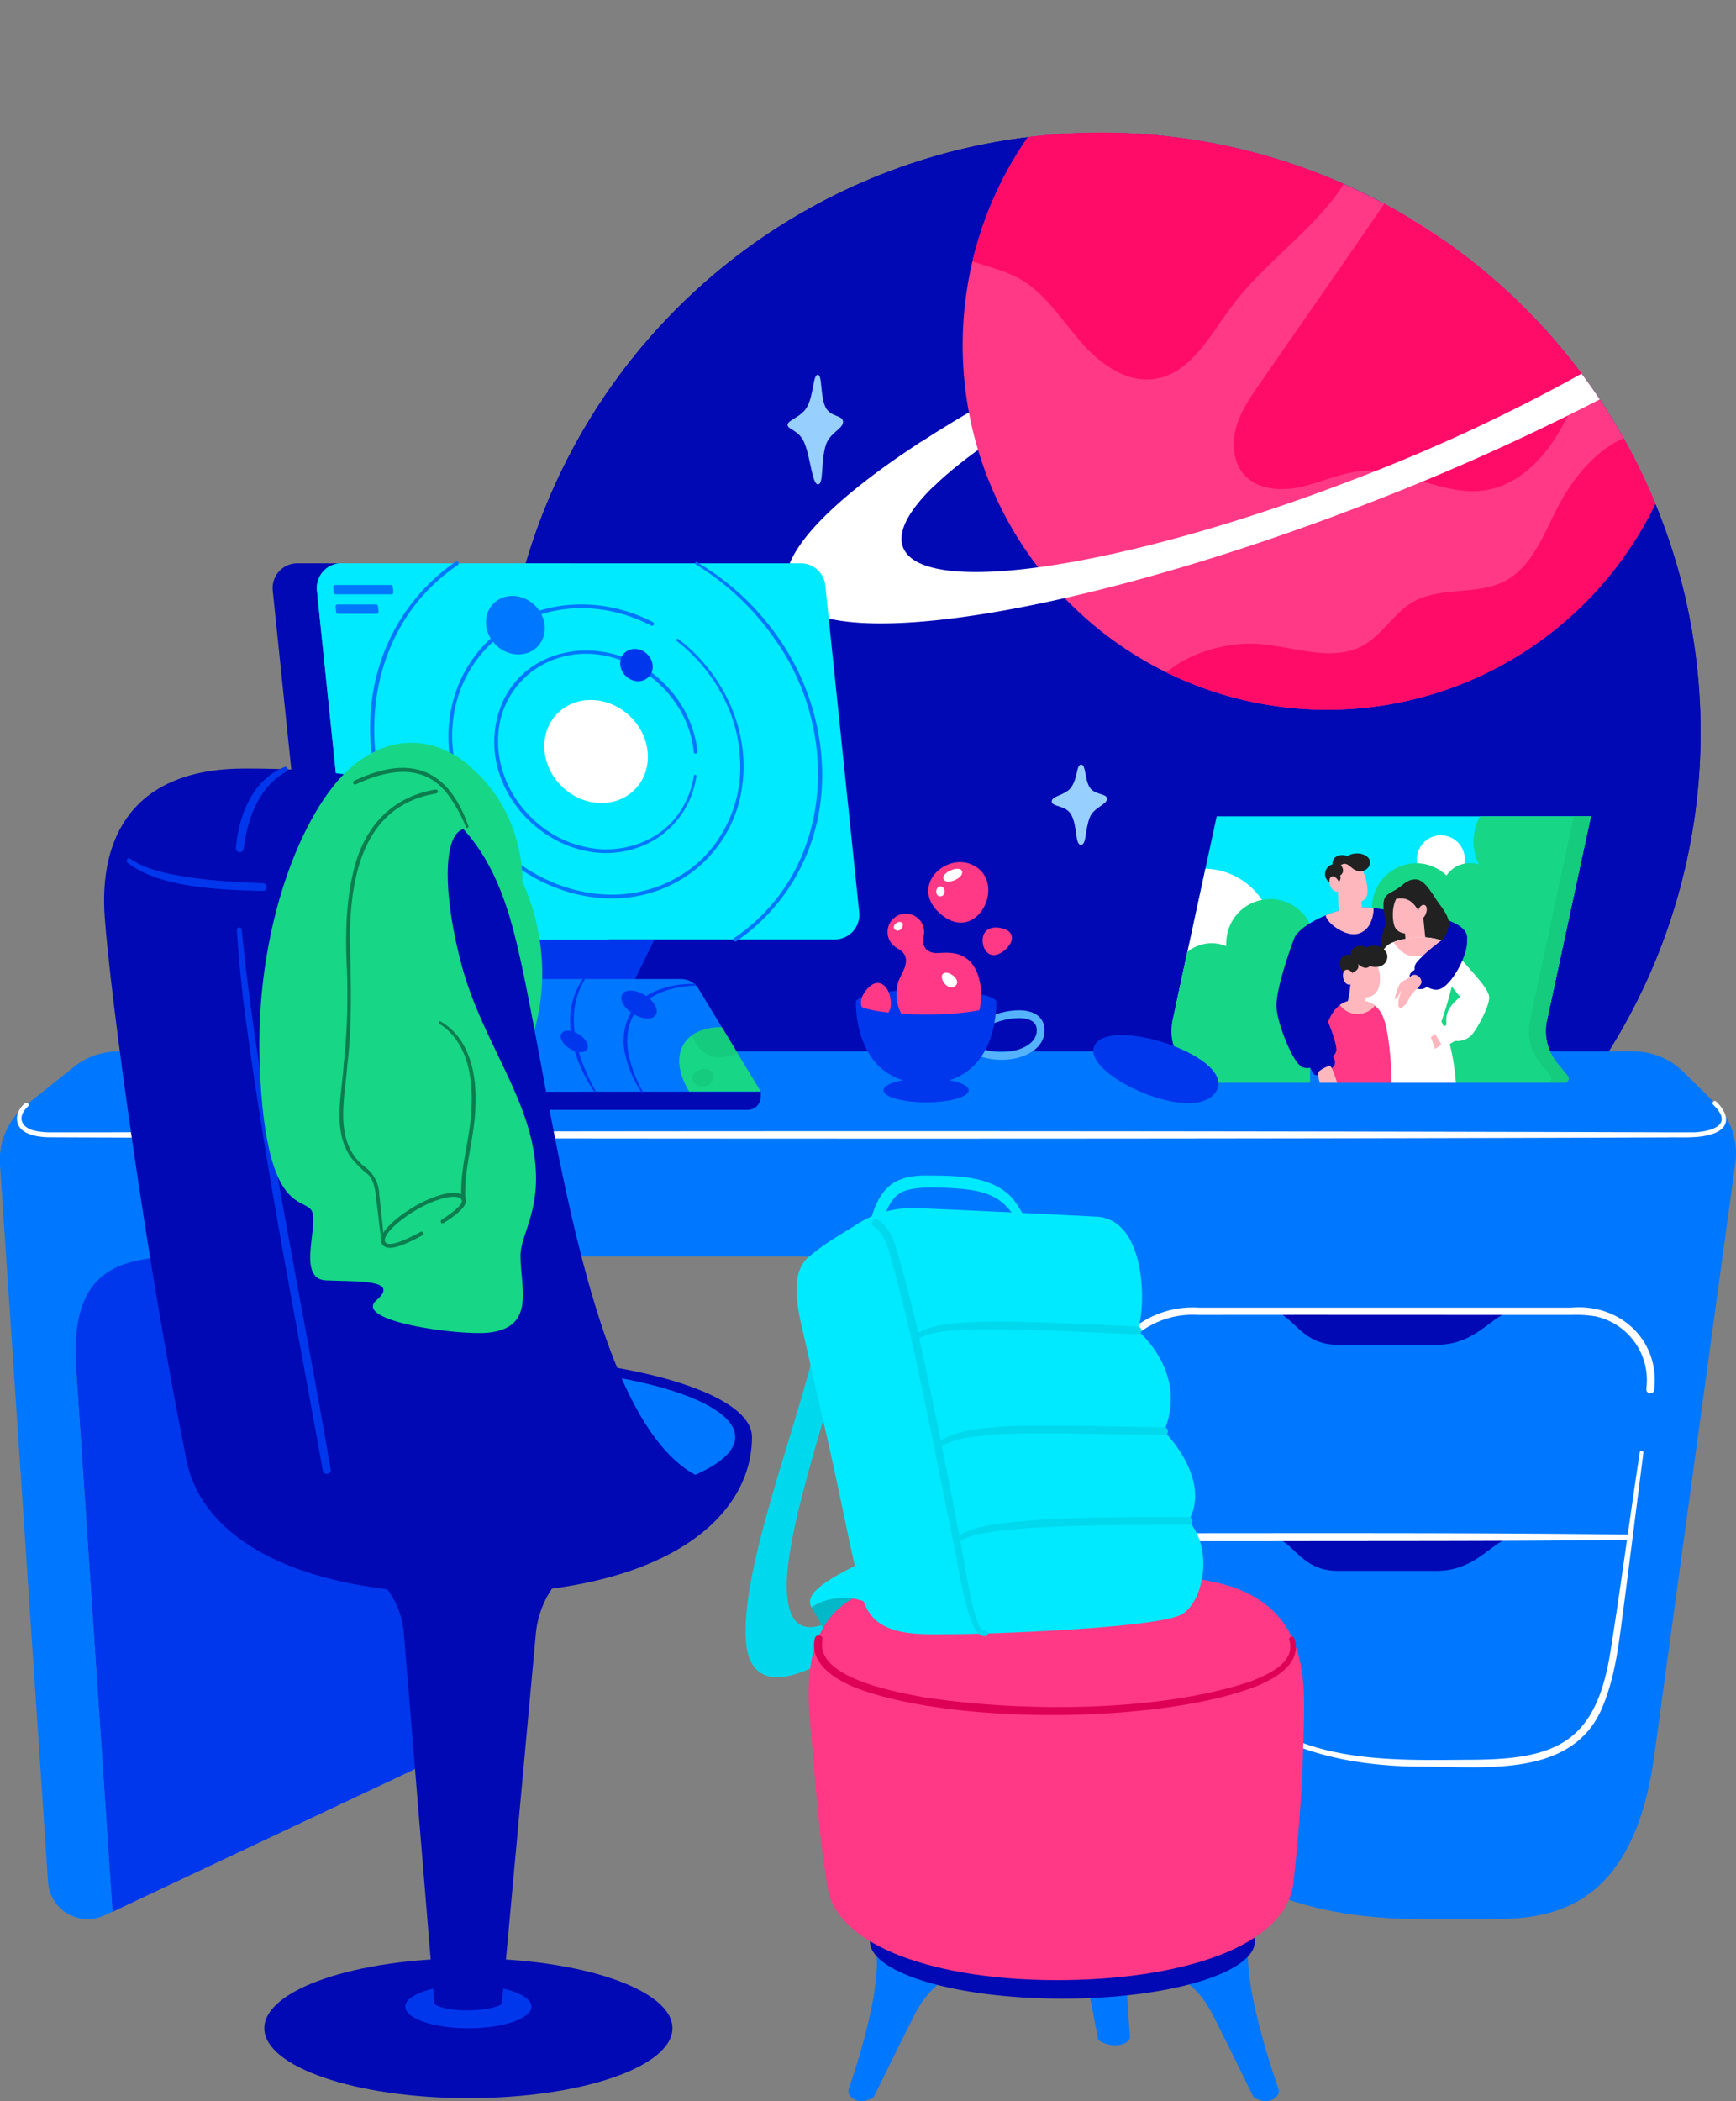 <?xml version="1.0" encoding="UTF-8"?> <svg xmlns="http://www.w3.org/2000/svg" xmlns:xlink="http://www.w3.org/1999/xlink" viewBox="0 0 444.77 538.19"><rect x="0" y="0" width="444.77" height="538.19" fill="#808080" stroke="none"/> <defs> <style>.cls-1{fill:#ff3985;}.cls-2{fill:#17d685;}.cls-3{fill:#0009b4;}.cls-4{fill:#97cfff;}.cls-5{fill:#fff;}.cls-6{clip-path:url(#clip-path);}.cls-7{fill:#ff0c69;}.cls-8{fill:#0037ed;}.cls-9{fill:#07f;}.cls-10{fill:#00d9ed;}.cls-11{fill:#00b8c8;}.cls-12{fill:#de0055;}.cls-13{fill:#00eaff;}.cls-14{clip-path:url(#clip-path-2);}.cls-15{fill:#14cb7e;}.cls-16{fill:#54b2ff;}.cls-17{fill:#0c7d4e;}.cls-18,.cls-19{fill:none;stroke-linecap:round;stroke-linejoin:round;}.cls-18{stroke:#0c7d4e;}.cls-19{stroke:#54b2ff;stroke-width:2px;}.cls-20{fill:#ffb7be;}.cls-21{fill:#212121;}</style> <clipPath id="clip-path"> <path class="cls-1" d="M424.13,129a153.71,153.71,0,0,0-160.76-93.9A93.38,93.38,0,1,0,424.13,129Z"></path> </clipPath> <clipPath id="clip-path-2"> <path class="cls-2" d="M184.93,263.14c-10.13,0-13.88,7.37-8.37,16.45h18.35Z"></path> </clipPath> </defs> <g id="_3mouse" data-name="3mouse"> <circle class="cls-3" cx="282.09" cy="187.59" r="153.61"></circle> <circle class="cls-3" cx="282.09" cy="187.59" r="153.61"></circle> <path class="cls-4" d="M209.53,96c-1.27,0-1,5-2.75,8.22-1.44,2.63-5,3.37-5,4.6s2.83,1.27,4.24,4.47c1.65,3.78,2,10.72,3.54,10.78s.68-5.81,2-10c1-3.25,4.43-4.19,4.43-6s-3.23-1.15-4.49-3.76C210.11,101.47,210.71,96,209.53,96Z"></path> <path class="cls-4" d="M277,195.86c-1.27,0-.8,3.28-2.55,5.8-1.43,2.07-5,2.17-5,3.63s3.61.87,5,3.4c1.65,3,.92,7.65,2.45,7.7s1-3.67,2.3-7c1-2.56,4.43-3.3,4.43-4.76s-3.23-.91-4.49-3S278.22,195.86,277,195.86Z"></path> <path class="cls-4" d="M335.63,230c-1.27,0-.81,3.28-2.55,5.8-1.44,2.07-5,2.16-5,3.62s3.61.88,5,3.41c1.65,3,.91,7.65,2.45,7.7s1-3.68,2.3-7c1-2.56,4.43-3.3,4.43-4.76s-3.23-.91-4.49-3S336.81,230,335.63,230Z"></path> <path class="cls-5" d="M369.62,61.36q-3.93-2.73-8-5.23c-11.25,3.63-22.93,7.75-34.84,12.36-36.84,14.26-69,30.43-91.56,45.19l4.16,10.76C254.35,110,288.1,91,329.28,75,343.31,69.6,356.93,65,369.62,61.36Z"></path> <path class="cls-1" d="M424.13,129a153.71,153.71,0,0,0-160.76-93.9A93.38,93.38,0,1,0,424.13,129Z"></path> <g class="cls-6"> <path class="cls-7" d="M242.16,63.18c5.13,4.41,12.59,4.76,18.56,7.95,6.65,3.55,10.89,10.23,15.8,16s11.78,11,19.24,9.94c9.17-1.29,14.16-11,19.67-18.4C322.48,69.1,332.31,62,340,52.93s13.11-21.56,9-32.69C344.67,8.47,331.36,2.58,319,.8a84.38,84.38,0,0,0-47.83,7.55C259.05,14.09,243.71,23.88,238.77,37,235.59,45.4,234.56,56.65,242.16,63.18Z"></path> <path class="cls-7" d="M322.09,164.92c9.27.58,19.24,4.91,27.31.32,4.87-2.76,7.72-8.23,12.55-11,7-4.11,16.41-1.63,23.62-5.41,6.84-3.58,9.77-11.59,13.29-18.45,4.29-8.36,10.74-16.24,19.67-19.15s20.42.94,23.4,9.85c2.25,6.75-.72,14.09-4.22,20.29a110.93,110.93,0,0,1-123.9,52.86c-7.54-1.92-24.89-6.46-18.82-17.32C299.76,168.34,313,164.36,322.09,164.92Z"></path> <path class="cls-7" d="M322.68,98.38c-2.43,3.5-4.89,7.08-6,11.18s-.74,8.89,2.11,12.06c3.58,4,9.79,4.26,15,3s10.19-3.64,15.55-4c10.31-.72,20.12,6.24,30.39,5.06,11.24-1.3,19.09-11.86,23.29-22.37,4-10.11,6-21.23,4.3-32s-7.45-21.06-16.49-27.13A31.61,31.61,0,0,0,369.93,39c-8.06.93-9.69,5.06-14,11.28C345,66.38,333.78,82.35,322.68,98.38Z"></path> </g> <path class="cls-5" d="M409.86,102.31q-2.25-3.36-4.66-6.59a446.24,446.24,0,0,1-57.55,26.79c-59.15,22.88-111.21,30.81-116.28,17.7-1.61-4.15,1.69-9.9,8.8-16.56l-4.08-10.56c-24.18,15.7-37.57,29.87-34.22,38.53,6.47,16.72,72.87,6.62,148.31-22.57A601.44,601.44,0,0,0,409.86,102.31Z"></path> <path class="cls-8" d="M28.79,489.66,17.11,314.79l87-14.82,9.33,139.66a14.5,14.5,0,0,1-8.29,14.08l-76.32,36"></path> <path class="cls-8" d="M199.33,309.47c6.29,4.77,10.79,11.81,13.8,21.85,3.52,11.75,8.25,27.59,14.51,48.71,18.81,63.47,42.84,90.4,96.71,90.4h16.18c14.3,0,37.25-.55,42.9-41.78,3.68-26.86,11.38-83.17,16.31-119.18Z"></path> <path class="cls-9" d="M120.38,269.32H30.32a18.24,18.24,0,0,0-11.42,4L6.78,283A18.07,18.07,0,0,0,0,298.33L12.31,482.09a10.17,10.17,0,0,0,14.52,8.5l2-.93h0L19.53,351C18,327.37,27.68,321.86,47,321.86H203.71c27.51,0,42.74,7.06,49.8,30.62,3.52,11.75,8.24,27.59,14.5,48.71,18.81,63.47,42.85,90.4,96.71,90.4h16.19c14.29,0,37.25-.55,42.9-41.78L444.6,297.88a18,18,0,0,0-5.22-15.31l-8.09-8a18.32,18.32,0,0,0-12.84-5.26Z"></path> <path class="cls-5" d="M7.13,283.46c-2.9,2.71-1.78,5.64,2.42,6.31a19.12,19.12,0,0,0,3.38.28l14,0c126.64-.4,273.63-.39,400.25,0h3.51c1.18,0,2.34,0,3.48,0,3.56-.2,10.43-1.54,4.78-7.05a.56.56,0,1,1,.79-.79c3.43,3.35,3.75,7.1-1.92,8.52-3.27.86-7.27.54-10.64.62-116.19.43-255.83.35-372.16.14l-42.14-.17c-3.51,0-9.06-.84-8.49-5.42a5.64,5.64,0,0,1,2-3.27.56.56,0,1,1,.7.87Z"></path> <path class="cls-3" d="M388.19,335.83c-5.48,0-9.35,8.64-20.07,8.64H342.7c-10,0-11.51-8.64-17.33-8.64Z"></path> <path class="cls-3" d="M388.19,393.74c-5.48,0-9.35,8.64-20.07,8.64H342.7c-10,0-11.51-8.64-17.33-8.64Z"></path> <path class="cls-5" d="M421.8,355.67a16.72,16.72,0,0,0-13-18.48,31.33,31.33,0,0,0-6.35-.37h-6.58c-23,0-66-.05-88.8,0A22.54,22.54,0,0,0,284.6,351a21.69,21.69,0,0,0-1.13,12.39c.41,2,1.11,4.16,1.72,6.26,7.65,25,16.11,58.63,39.93,72.8,15.32,9,33.69,8.44,50.89,8.31,21.72,0,32.52-3.64,36.43-26.75,2.41-14.68,5.38-37.1,7.68-52a.46.46,0,0,1,.92.13c-1.1,8.64-3.9,30.8-5,39.15-1.19,8.73-2,17.65-5.46,25.9-7.7,18.78-31.24,15.15-47.73,15.33-17.48-.31-36.24-4-48.82-17.14-16.48-17.11-23.82-42.92-30.6-65.19-.61-2.11-1.3-4.15-1.77-6.42a23.66,23.66,0,0,1,1.22-13.44,24.41,24.41,0,0,1,24.25-15.38c25.92,0,69.42,0,95.38,0,12.51-1.11,22.81,8.33,21.3,21.09a1,1,0,0,1-2-.27Z"></path> <path class="cls-5" d="M291.81,392.74c40.08,0,85.83-.16,125.79.34a.67.67,0,0,1,0,1.33c-29,.42-65.15.3-94.34.37l-31.45,0a1,1,0,0,1,0-2Z"></path> <path class="cls-10" d="M211,334.13c-2.62,21.6-21.41,64.95-19.89,86.16s29.15.46,33.74-5.55-.89-6.7-5.1-3.86-17.4,13.46-18.16-3.34,14-54.82,14.54-65.23S211,334.13,211,334.13Z"></path> <path class="cls-11" d="M207.91,411.72c2.78,4.71,5.86,10.2,6.37,15.42,10.2-.26,12.77-4.28,12.77-4.28.18-6.59-2.63-12.37-5.74-18.08Z"></path> <path class="cls-9" d="M293.1,479.05c-7.18,9.05-3.59,42.39-3.59,42.39.32,2.32-4.55,3.62-8.15,1.08,0,0-2.26-12.42-4.3-21.25s-7.65-11.79-12.53-11C268.15,480.21,293.1,479.05,293.1,479.05Z"></path> <path class="cls-9" d="M222.94,495.26c6,7.83-5.48,39.78-5.48,39.78-.72,1.7,2.1,4.68,6.37,2.2,0,0,6.13-12.62,10.5-21.2s10.77-11.48,15.46-10.76C248.81,495.55,222.94,495.26,222.94,495.26Z"></path> <path class="cls-9" d="M320.88,494.55c-4.8,8.75,6.67,40.49,6.67,40.49.72,1.7-2.1,4.68-6.36,2.2,0,0-6.14-12.62-10.5-21.2s-10.78-11.48-15.46-10.76C296.2,495.55,320.88,494.55,320.88,494.55Z"></path> <ellipse class="cls-3" cx="272.19" cy="497.26" rx="49.31" ry="14.7"></ellipse> <path class="cls-1" d="M207.59,441.73c-1.39-15-.56-33.3,23.52-36.16s69.18-5.35,86.34,1.57,16.88,23,16.6,34.59-.72,23.16-2.64,40.33-30.17,25.15-60.67,25.15-56.23-8.48-58.72-23.7S209,456.67,207.59,441.73Z"></path> <path class="cls-12" d="M210.7,420.09c-1.85,9.77,19,13.34,26,14.66,24.77,3.83,60.1,3.92,83.88-4.1,4.41-1.81,11.43-4.75,9.75-10.57a.67.67,0,0,1,1.26-.44c2.26,6.58-5.34,10.61-10.41,12.57-24.82,9.25-76.65,9.58-101.5.28-5.2-2-12.49-6.16-10.9-12.87a1,1,0,0,1,1.94.47Z"></path> <ellipse class="cls-12" cx="270.42" cy="413.29" rx="6.07" ry="1.44"></ellipse> <path class="cls-13" d="M229.1,417.71c-2.48-7.88-13.66-11-21.19-6-2.44-4,6.29-8.75,21.19-15.17C233,405,229.1,417.71,229.1,417.71Z"></path> <polygon class="cls-8" points="132 240.65 122.11 260.9 157.78 260.9 167.66 240.65 132 240.65"></polygon> <path class="cls-3" d="M202.51,240.65H84.86a6.34,6.34,0,0,1-6.3-5.68l-8.68-83.68a6.34,6.34,0,0,1,6.3-7H193.83a6.34,6.34,0,0,1,6.3,5.68l8.68,83.68A6.33,6.33,0,0,1,202.51,240.65Z"></path> <path class="cls-13" d="M213.83,240.65H96.18a6.34,6.34,0,0,1-6.3-5.68l-8.67-83.68a6.33,6.33,0,0,1,6.3-7H205.15a6.32,6.32,0,0,1,6.3,5.68l8.68,83.68A6.33,6.33,0,0,1,213.83,240.65Z"></path> <path class="cls-13" d="M156,240.65H96.18a6.34,6.34,0,0,1-6.3-5.68l-8.67-83.68a6.33,6.33,0,0,1,6.3-7H146Z"></path> <ellipse class="cls-5" cx="152.72" cy="192.48" rx="12.53" ry="13.9" transform="translate(-92.02 170.7) rotate(-46.48)"></ellipse> <path class="cls-9" d="M117.3,144.72C92.52,161.5,89.91,196.09,106,219.87a67.2,67.2,0,0,0,19.87,19.69.35.35,0,0,1,.1.46.34.34,0,0,1-.46.11,66.48,66.48,0,0,1-20.3-19.74c-10.55-15.79-13.8-36.85-6.3-54.57a50.14,50.14,0,0,1,17.82-21.93.5.5,0,0,1,.56.83Z"></path> <path class="cls-9" d="M188.14,240.24c25.17-17.06,27.41-52.27,10.65-76.1a67.45,67.45,0,0,0-20.53-19.55.33.33,0,0,1-.11-.45.33.33,0,0,1,.45-.12,66.54,66.54,0,0,1,21,19.59c11,15.81,14.58,37.15,7.1,55.18a50.18,50.18,0,0,1-18,22.28.5.5,0,0,1-.57-.83Z"></path> <path class="cls-9" d="M166.82,160.24c-29.13-14.85-59.62,9.59-48.7,41.18,7.51,22.32,36.1,35.76,56.81,22.46,9.92-6.25,15.54-18.19,14.63-29.8-.55-11.72-7-22.74-16.17-29.87-.36-.25.07-.8.4-.53,11.34,8.59,18.37,23.2,16.39,37.48a32.91,32.91,0,0,1-14.73,23.53c-21.23,13.65-50.53,0-58.25-22.95-7.75-21.31,4.49-44,27.55-46.69a40.4,40.4,0,0,1,8.93.06,40.9,40.9,0,0,1,13.6,4.24.5.5,0,0,1-.46.89Z"></path> <path class="cls-9" d="M177.72,192.53c-1.51-15.9-18.52-28.68-34.17-24.13a21.92,21.92,0,0,0-15.94,21c-.29,12.78,9.52,24.67,21.9,27.44,9.19,2.32,19.8-1.08,24.92-9.3a23,23,0,0,0,3.33-8.81.34.34,0,0,1,.38-.28.34.34,0,0,1,.28.38,22.77,22.77,0,0,1-10.26,16c-18.12,11.22-42-4.89-41.53-25.42.91-23.53,28.38-29.83,43.65-14.2a29,29,0,0,1,8.43,17.29.5.5,0,0,1-1,.1Z"></path> <ellipse class="cls-8" cx="163.06" cy="170.34" rx="3.93" ry="4.36" transform="translate(-72.74 171.3) rotate(-46.48)"></ellipse> <ellipse class="cls-9" cx="132.04" cy="160.13" rx="7.12" ry="7.9" transform="translate(-75 145.62) rotate(-46.48)"></ellipse> <ellipse class="cls-8" cx="105.31" cy="219.08" rx="8.63" ry="9.57" transform="translate(-126.07 144.6) rotate(-46.48)"></ellipse> <path class="cls-9" d="M100.77,151.69l-.14-1.41a.5.5,0,0,0-.49-.44H85.85a.49.49,0,0,0-.49.54l.15,1.41a.49.49,0,0,0,.49.44h14.28A.48.48,0,0,0,100.77,151.69Z"></path> <path class="cls-9" d="M97,156.69l-.15-1.41a.48.48,0,0,0-.49-.44h-9.9a.49.49,0,0,0-.49.55l.14,1.41a.5.5,0,0,0,.5.44h9.9A.5.5,0,0,0,97,156.69Z"></path> <path class="cls-3" d="M82.22,250.78H102.9a0,0,0,0,1,0,0v26a2.82,2.82,0,0,1-2.82,2.82H82.22a0,0,0,0,1,0,0V250.78A0,0,0,0,1,82.22,250.78Z" transform="translate(185.12 530.37) rotate(180)"></path> <path class="cls-3" d="M82.22,279.59H194.91a0,0,0,0,1,0,0v1.36a3.33,3.33,0,0,1-3.33,3.33h-106a3.33,3.33,0,0,1-3.33-3.33v-1.36A0,0,0,0,1,82.22,279.59Z"></path> <path class="cls-9" d="M102.67,279.59h92.24L179,253.35a5.33,5.33,0,0,0-4.56-2.57H85.19Z"></path> <polygon class="cls-9" points="148.79 279.59 131.31 250.78 108.69 250.78 126.17 279.59 148.79 279.59"></polygon> <path class="cls-2" d="M184.93,263.14c-10.13,0-13.88,7.37-8.37,16.45h18.35Z"></path> <g class="cls-14"> <path class="cls-15" d="M177.63,265.85a7.46,7.46,0,0,0,6,5,9.2,9.2,0,0,0,2.45-.21,11.78,11.78,0,0,0,7.16-4c1.7-2.21,2.07-5.57.34-7.76a8.14,8.14,0,0,0-4.54-2.53c-2.8-.69-8.33-1.3-10.84.59C176,258.59,176.75,263.54,177.63,265.85Z"></path> <path class="cls-15" d="M180.8,273.89a4.06,4.06,0,0,0-2.49.6,2.07,2.07,0,0,0-.84,2.27,2,2,0,0,0,.56.79,2.88,2.88,0,0,0,2.48.71,2.93,2.93,0,0,0,2.05-1.57A1.9,1.9,0,0,0,180.8,273.89Z"></path> </g> <path class="cls-8" d="M178.11,252.47c-10.76.35-19.4,6.1-17,17.91a32.71,32.71,0,0,0,3.52,9.1.2.2,0,0,1-.08.29.2.2,0,0,1-.28-.07,29.42,29.42,0,0,1-4-9.14c-1.75-6.95,1.15-14.15,8-16.84a24.29,24.29,0,0,1,9.84-1.68.22.22,0,0,1,0,.43Z"></path> <path class="cls-8" d="M149.83,250.9c-5.52,9-2,20,2.79,28.58a.22.22,0,0,1-.37.22c-4.18-6.39-7.24-14.21-5.82-21.95a17.29,17.29,0,0,1,3-7.09.21.21,0,0,1,.35.24Z"></path> <ellipse class="cls-8" cx="163.72" cy="257.32" rx="2.83" ry="5.04" transform="translate(-141.23 261.87) rotate(-58.39)"></ellipse> <ellipse class="cls-8" cx="147.13" cy="266.78" rx="2.18" ry="3.88" transform="translate(-157.19 252.24) rotate(-58.39)"></ellipse> <ellipse class="cls-8" cx="103.44" cy="261.15" rx="5.8" ry="10.32" transform="translate(-173.18 212.36) rotate(-58.39)"></ellipse> <path class="cls-8" d="M117.69,273H103.57a2.25,2.25,0,0,1-1.72-1h0c-.33-.55-.1-1,.51-1h14.12a2.24,2.24,0,0,1,1.71,1h0C118.53,272.55,118.3,273,117.69,273Z"></path> <path class="cls-8" d="M119.89,276.62H105.77a2.26,2.26,0,0,1-1.72-1h0c-.33-.55-.1-1,.51-1h14.12a2.23,2.23,0,0,1,1.71,1h0C120.73,276.17,120.5,276.62,119.89,276.62Z"></path> <ellipse class="cls-16" cx="106.17" cy="272" rx="0.79" ry="1.4" transform="translate(-181.12 219.84) rotate(-58.39)"></ellipse> <ellipse class="cls-16" cx="112.62" cy="275.62" rx="0.79" ry="1.4" transform="translate(-181.14 227.06) rotate(-58.39)"></ellipse> <path class="cls-3" d="M130.47,276.62h0a2.91,2.91,0,0,1-2.21-1.28l-1.85-3.06c-.43-.7-.14-1.28.65-1.28h0a2.91,2.91,0,0,1,2.21,1.28l1.85,3.06C131.55,276,131.26,276.62,130.47,276.62Z"></path> <path class="cls-16" d="M127.06,271c-.79,0-1.08.58-.65,1.28l.92,1.53h2.86l-.92-1.53A2.91,2.91,0,0,0,127.06,271Z"></path> <ellipse class="cls-3" cx="119.36" cy="256.58" rx="1.94" ry="3.45" transform="translate(-161.72 223.74) rotate(-58.39)"></ellipse> <ellipse class="cls-3" cx="127.43" cy="256.59" rx="1.94" ry="3.45" transform="matrix(0.52, -0.85, 0.85, 0.52, -157.87, 230.62)"></ellipse> <path class="cls-2" d="M119.57,195.67C134.76,207.82,133.84,226,133.84,226s12.31,23.41-1.38,48.88l-32.66-34Z"></path> <path class="cls-3" d="M192.66,368.09c0-11.49-32.56-20.81-72.73-20.81s-72.74,9.32-72.74,20.81c0,21.28,21.48,40.18,72.74,40.18S192.66,388.28,192.66,368.09Z"></path> <ellipse class="cls-9" cx="119.93" cy="368.09" rx="68.44" ry="18.37"></ellipse> <path class="cls-3" d="M130.54,234.75c9.65,31.88,17.26,126.63,47.55,143C155,396.39,77,396.65,47.82,374.24c-10.41-51.48-19.59-119.48-21-139.49s7-37.88,35.87-37.88C100.71,196.87,120.9,202.87,130.54,234.75Z"></path> <path class="cls-8" d="M33.48,220.06c4.77,3.15,10.77,4,16.37,4.87,5.77.76,11.62,1.08,17.47,1.3a1,1,0,0,1,0,2C57,227.92,41,227.54,32.7,221a.62.62,0,0,1,.78-1Z"></path> <path class="cls-8" d="M61.94,238.19c3.85,40.35,15.89,97.68,22.77,138.17a1,1,0,0,1-2,.36c-7.19-40.25-15.25-80.38-20.44-121q-1-8.72-1.6-17.48a.62.62,0,0,1,1.24-.09Z"></path> <path class="cls-8" d="M73.43,197.61c-7.22,4-10,12-11,19.81a1,1,0,0,1-2-.25c.73-8.14,4.2-17.45,12.43-20.67a.62.62,0,0,1,.55,1.11Z"></path> <ellipse class="cls-3" cx="120" cy="519.53" rx="52.28" ry="17.91"></ellipse> <ellipse class="cls-8" cx="120" cy="514" rx="16.16" ry="5.54"></ellipse> <path class="cls-3" d="M156.27,394.33l-70.17,2.2,8.1,5.66a21.86,21.86,0,0,1,9.26,16.13l7.82,95c2.89,2.22,14,2.16,17.3,0l8.7-94.82A24.45,24.45,0,0,1,147.16,401Z"></path> <path class="cls-2" d="M133.35,321.7c0,8,3.93,18.21-8,19.64-7.27.87-35.15-2.84-28.91-8.27s-5-4.73-12.93-5.1-1.21-15.41-3.94-18.25-11.45-.16-13-36,10.93-66.21,23.1-76.9,23.81-6.23,29.95-1.2.49,13.71-.86,16.72c-5.57,1.54-5.13,17.94-.36,35.36s15.38,31.07,18.19,46.39S133.35,315.7,133.35,321.7Z"></path> <path class="cls-17" d="M118.22,307.22c-.54-8.13,2.44-15.92,2.59-24,.34-7.7-1.26-16.6-8.27-21-.36-.21,0-.8.34-.57,7.46,4.24,9.3,13.66,8.93,21.58-.12,8-3,15.85-2.6,23.86a.5.5,0,1,1-1,.09Z"></path> <path class="cls-17" d="M111.73,203.26c-18.61,3.06-22,21.13-22.09,37.22.26,10.77.64,21.52-.65,32.26-.63,8.75-3.58,19.79,4.38,26.08a9,9,0,0,1,3.8,7.18l.43,4c.29,2.68.58,5.35.82,8a.33.33,0,0,1-.3.36.34.34,0,0,1-.36-.29c-.38-2.66-.71-5.33-1-8-.52-3-.27-7-2.5-9.26a25.47,25.47,0,0,1-4.32-4.3c-4.91-7-2.36-16-1.88-23.9a165.7,165.7,0,0,0,.82-24.09c-.38-8.08-.35-16.25,1.41-24.21,2.39-11.56,9.22-20,21.29-22.07a.5.5,0,0,1,.59.39.51.51,0,0,1-.4.59Z"></path> <path class="cls-18" d="M108,316c-5.57,3-9.15,4.17-9.86,2.08s4.21-6.46,9.54-9.3c4.84-2.57,10.07-3.79,11.09-1.59.64,1.37-2.09,3.59-5.38,5.68"></path> <path class="cls-17" d="M90.76,200c14.1-6.72,24-3.35,29.25,11.63a.33.33,0,0,1-.2.42.32.32,0,0,1-.42-.18A38.39,38.39,0,0,0,115.1,204c-6.12-8.65-15.45-7-23.92-3.09a.5.5,0,0,1-.42-.91Z"></path> <path class="cls-13" d="M223.34,311.61c2.23-7.2,5.61-10.34,13.31-10.5,7.36.08,16.57-.25,22.19,5.27a19.39,19.39,0,0,1,3.29,4.86,1,1,0,0,1-.45,1.34,1,1,0,0,1-1.27-.33,23.06,23.06,0,0,0-3.35-4c-4.06-3.47-9.57-3.7-14.84-4-3.43-.06-7.24-.28-10.42.8s-4.49,4.47-5.63,7.57a1.5,1.5,0,0,1-2.83-1Z"></path> <path class="cls-13" d="M205.56,340.49c-1.67-7.13-2.81-14.8,1.67-18.56s8.37-5.82,12.32-8.33a26.14,26.14,0,0,1,15.11-4.13c6.22.18,39.2,1.8,45.83,2.16,13.38.19,13.18,23.58,10.95,29.17,0,0,13.16,10.72,6.79,25.81,0,0,12.38,12.24,6.28,23,6.28,7,4,20-1.4,23.72s-49.94,5.26-59,5.26-20.3,1-23.07-9.2-5.37-24.86-9.75-43.84S207.23,347.61,205.56,340.49Z"></path> <path class="cls-10" d="M224.91,312.43c4.24,2.79,4.89,8.33,6.31,12.75,1.16,4.45,2.36,8.88,3.38,13.38,4,17.94,7.59,35.95,11.06,54,1.32,6.23,2.7,17.5,5,23.34.41,1,1.08,1.92,1.68,1.86a.67.67,0,1,1,.09,1.33c-1.64.05-2.47-1.39-3.07-2.57-2.66-5.92-4.1-17.2-5.58-23.6-3.21-15.89-7.6-38.32-11.23-53.88-1-4.44-2.22-8.88-3.35-13.32-1.22-3.87-1.92-9.19-5.31-11.54a1,1,0,0,1,1-1.74Z"></path> <path class="cls-10" d="M291.39,341.8c-8.5-.35-20.33-.93-28.7-1.18-4.78-.13-9.56-.2-14.3-.05-4.56.25-9.59.28-13.57,2.61a.66.66,0,0,1-.74-1.1c4.22-2.88,9.37-3.06,14.23-3.41,9.63-.39,19.21.1,28.82.44,4.79.18,9.57.46,14.36.69a1,1,0,0,1-.1,2Z"></path> <path class="cls-10" d="M298.21,367.61c-9.76-.08-19.53-.39-29.29-.45-4.88,0-9.75,0-14.57.37-4.64.42-9.75.72-13.67,3.34a.67.67,0,0,1-.8-1.06c4.12-3.17,9.38-3.64,14.32-4.18s9.82-.45,14.72-.47,9.79.08,14.67.16l14.65.29a1,1,0,0,1,0,2Z"></path> <path class="cls-10" d="M304.51,390.6c-8.9,0-21.26,0-30,.32-6.24.19-12.45.5-18.63,1.23-3.52.55-7.34.85-10.35,2.87a.66.66,0,1,1-.87-1c4.36-3.2,9.66-3.43,14.73-4.15,10-1,20.05-1.12,30.1-1.27,5-.07,10,0,15,0a1,1,0,0,1,0,2Z"></path> <ellipse class="cls-8" cx="237.27" cy="256.69" rx="17.99" ry="3.18"></ellipse> <path class="cls-1" d="M251,258.46c1.14-5.93-.38-13.08-6.31-14.22s-13.68,2.35-14.82,8.29a10.92,10.92,0,0,0,8.67,12.8C244.43,266.47,249.81,264.39,251,258.46Z"></path> <circle class="cls-1" cx="232.08" cy="238.73" r="4.69"></circle> <path class="cls-1" d="M229.94,242.9c2.57,1.47,2.86,3.44.89,7,6.72.73,10-5.79,10-5.79-2.25.23-4.85-.66-4.19-4.09C233.12,238.93,230,242.3,229.94,242.9Z"></path> <path class="cls-1" d="M249.8,221.87c-7.13-4.21-17.48,5.32-8.47,12.54S257.82,226.61,249.8,221.87Z"></path> <path class="cls-1" d="M251.76,240.62c-.13,2.71,1.84,5.4,5,3.25s3.58-5.31-.19-6.12S251.82,239.22,251.76,240.62Z"></path> <path class="cls-1" d="M222.34,259.73c2.61,1.56,6.32,1,5.89-3.28s-3.38-6.35-6.17-3S221,258.92,222.34,259.73Z"></path> <path class="cls-5" d="M241.59,249.44c-1.14,1.07,1.26,4.59,3.13,3.13S242.86,248.26,241.59,249.44Z"></path> <path class="cls-5" d="M246.48,223.2c-.54-1.78-5.5.37-4.73,2S247,224.91,246.48,223.2Z"></path> <path class="cls-5" d="M240.79,227.08c-1.22.17-1.31,2.6.18,2.51S242.33,226.88,240.79,227.08Z"></path> <path class="cls-5" d="M230.92,236.23c-1.09-.48-2.71,1.23-1.46,2S232,236.71,230.92,236.23Z"></path> <ellipse class="cls-8" cx="237.27" cy="279.28" rx="10.93" ry="3.08"></ellipse> <path class="cls-19" d="M252.23,262.14c4.76-2.72,14.39-4.15,14.39,1.79s-9.95,8.24-16.38,5.21"></path> <path class="cls-8" d="M237.27,259.87c-9.93,0-18-1.42-18-3.18,0,1.76,0,20.84,18,20.84s18-19.08,18-20.84C255.26,258.45,247.21,259.87,237.27,259.87Z"></path> <polygon class="cls-13" points="396.27 261.66 407.6 209.1 311.72 209.1 300.39 261.66 396.27 261.66"></polygon> <circle class="cls-5" cx="369.15" cy="220.1" r="6.14"></circle> <path class="cls-5" d="M308.83,222.51l-7.46,34.59a18,18,0,1,0,7.46-34.59Z"></path> <path class="cls-2" d="M307.17,277.36h93.6a1.09,1.09,0,0,0,.85-1.77l-2.68-3.32a13,13,0,0,1-2.6-10.93l11.25-52.24H379.22a13.2,13.2,0,0,0-.31,12.34,7.39,7.39,0,0,0-2.27-.36,7.3,7.3,0,0,0-6.05,3.19,11.22,11.22,0,0,0-8.13-3.15,11.47,11.47,0,0,0-10.24,7.49,10.61,10.61,0,0,0-.32,6.64,15.6,15.6,0,0,0-4.76-.75,15.31,15.31,0,0,0-10.76,4.4,11.26,11.26,0,0,0-22.2,2.71c0,.25,0,.49,0,.74a9.94,9.94,0,0,0-3.74-.74,9.83,9.83,0,0,0-6.26,2.26l-3.76,17.47a13,13,0,0,0,2.6,10.93Z"></path> <path class="cls-15" d="M398.94,272.27a13,13,0,0,1-2.6-10.93l11.25-52.24H403.2L392,261.34a13,13,0,0,0,2.6,10.93l2.68,3.32a1.09,1.09,0,0,1-.85,1.77h4.39a1.09,1.09,0,0,0,.85-1.77Z"></path> <rect class="cls-9" x="335.65" y="262.72" width="22.08" height="14.64"></rect> <path class="cls-20" d="M350.3,271.12c0,3.31.87,5.51,2.12,5.73,1.11-1.77.94-6,.94-6Z"></path> <path class="cls-3" d="M331.71,240.06c1.94-3.53,10-7.05,15.35-7.6s16.64,2.4,16.64,2.4-.41,21.27-1.92,25.52c-6,4.35-27.11,1.85-27.11,1.85Z"></path> <path class="cls-3" d="M359.14,232.21c7.34,2.22,17.65,3.83,16.7,8.62s-23-1-23-1Z"></path> <path class="cls-21" d="M358.22,227.49c-1.42,1.08-3.25,1.3-3.66,3.18s.35,3.88.33,6-3.39,5.95,1.12,9.43l7.94-2.47-3.43-14.37Z"></path> <path class="cls-21" d="M358.22,227.49c1.19-.68,2.17-2.24,4.42-2.24s4,3.22,5.45,5.34,3.33,4.17,3.09,6.45-1.61,3.64-2.52,5.33c-.81,1.52-1.41,4.08-4.49,3.23s-4-11.46-4-11.46Z"></path> <path class="cls-20" d="M359.9,228.82c-3.25,0-3.51,6.22-2.6,8.49s4.57,2.38,5.82.47S364.25,228.82,359.9,228.82Z"></path> <path class="cls-21" d="M357.54,230.26c6.27-1.2,5.52,6.1,9.09,5.57s-.36-9.32-4.38-9.32A4.69,4.69,0,0,0,357.54,230.26Z"></path> <path class="cls-20" d="M359.78,237.14l.41,4.47s5.05-.45,5.05-.61-.7-7.06-.7-7.06Z"></path> <path class="cls-5" d="M363.61,240.06s-6.62.3-8.55,2.47a14,14,0,0,0-3.2,9.79,50.8,50.8,0,0,0,2.44,9.34,24.13,24.13,0,0,0,15,0s4.76-13.5,3.47-17.69S363.61,240.06,363.61,240.06Z"></path> <path class="cls-5" d="M354.3,261.66c-2.49,4.77-1.91,15.7-1.91,15.7H373s-.48-9.47-3.7-15.7Z"></path> <path class="cls-5" d="M354.7,243c-2.22,3.18-4.41,5.42-4.91,7.06s.1,3.86-.44,5.85-2.21,4-2.21,6.8,1.36,4.87,1.72,6.3.28,3.41.78,3.62a12.9,12.9,0,0,0,4.35-.12c.4-.28,1.54-6.75,1.54-6.75l2.69-18.06Z"></path> <path class="cls-5" d="M372.31,243.05c2.46,3.72,8.75,9.3,9.2,12.18.3,2-2.66,7.67-4.35,9.75a5,5,0,0,1-4.39,1.63l-2.94,1.82-2.14-3.58,2.93-2.42c-.46-3.33,1.16-5.08,3.47-7.06l-5.33-6.66Z"></path> <polygon class="cls-20" points="367.69 264.85 366.59 265.66 367.66 268.69 369.32 267.58 367.69 264.85"></polygon> <path class="cls-20" d="M363.61,240.06a24.58,24.58,0,0,0-6.63,1.26,11.31,11.31,0,0,0,1.48,1.77,6.23,6.23,0,0,0,2.06,1.47,5.63,5.63,0,0,0,2.51.37,8.46,8.46,0,0,0,5.11-2.06,8.35,8.35,0,0,0,1.54-1.81A17,17,0,0,0,363.61,240.06Z"></path> <path class="cls-20" d="M365,231.83c1.33.53,0,4.12-1.35,3.49S363.71,231.3,365,231.83Z"></path> <path class="cls-3" d="M375.84,240.83c.45,3.41-3.92,11.88-7.23,12.61s-7.62-4.35-5.72-6.83,6.95-6.14,6.95-6.14Z"></path> <path class="cls-3" d="M362.69,248.29a4.49,4.49,0,0,0-1,.67,1.64,1.64,0,0,0-.55,1,2.41,2.41,0,0,0,.36,1.24l.44.89a2.25,2.25,0,0,0,.73,1,2.06,2.06,0,0,0,.69.22,2.84,2.84,0,0,0,1.56-.14,1.51,1.51,0,0,0,.93-1.2,2.27,2.27,0,0,0-.19-1,16,16,0,0,0-1.1-2.64C364.13,247.67,363.31,248,362.69,248.29Z"></path> <path class="cls-20" d="M360.06,251a5.19,5.19,0,0,0-1.06.65,3.11,3.11,0,0,0-.61.9,14.42,14.42,0,0,0-1,3c0,.13-.05.31.07.36a.26.26,0,0,0,.28-.08,2.5,2.5,0,0,0,.59-.84l.79-1.51c-.19.54-.35,1.09-.51,1.63a5.41,5.41,0,0,0-.32,2.44.69.69,0,0,0,.41.61.71.71,0,0,0,.55-.15,4,4,0,0,0,1.48-1.64c.13-.26.23-.53.36-.79a11,11,0,0,1,2-2.35c.23-.25.45-.5.66-.76a1.7,1.7,0,0,0,.44-.9,1.38,1.38,0,0,0-.09-.53,2.09,2.09,0,0,0-1-1.17,1.5,1.5,0,0,0-1.53.07A10,10,0,0,1,360.06,251Z"></path> <path class="cls-20" d="M347.06,232.46a28,28,0,0,0-7.43,2c.49,2.16,3.91,4.19,5.71,4.63a5.46,5.46,0,0,0,2.57.09,4.85,4.85,0,0,0,3-2.39,8.74,8.74,0,0,0,1-3.75c0-.15,0-.3,0-.45A24,24,0,0,0,347.06,232.46Z"></path> <path class="cls-20" d="M345.35,220.42c3.43-.68,5.22,5.36,5,8.29s-4.5,3.38-6.53,1S341.92,221.1,345.35,220.42Z"></path> <polygon class="cls-20" points="342.76 227.97 343.05 235.11 349.13 234.89 348.44 227.36 342.76 227.97"></polygon> <path class="cls-21" d="M343.53,221.6c1.82-1.18,2.48,1.12,4.41,1.53s3.65-1.43,2.88-3-3.74-2.05-5.56-.85c-2.13-.75-4,.24-3.87,2.13a2.57,2.57,0,0,0-.66,4.68,1.65,1.65,0,0,0,2.62-1.81C344.93,223.13,343.53,221.6,343.53,221.6Z"></path> <path class="cls-20" d="M341.25,224.49c-1.47.49-.22,4.41,1.53,3.85S342.5,224.08,341.25,224.49Z"></path> <path class="cls-1" d="M347.09,256.21c6.49,0,7.66,3.84,8.56,9.67a86.46,86.46,0,0,1,.89,11.48H338.6S336.72,256.21,347.09,256.21Z"></path> <path class="cls-20" d="M349.12,244.27c4.55-.52,6.77,10.79,1,11.19S344.57,244.79,349.12,244.27Z"></path> <path class="cls-21" d="M346.44,250.12a2.94,2.94,0,0,1,.11-.78.71.71,0,0,1,.14-.29.94.94,0,0,1,.35-.2,1.77,1.77,0,0,0,.86-.78,1.21,1.21,0,0,0,0-1.14,4.4,4.4,0,0,0,1.52.92,1.44,1.44,0,0,0,1.56-.43,3.7,3.7,0,0,0,3.17-.15,2.58,2.58,0,0,0,1.23-2.8,2.9,2.9,0,0,0-.64-1.08,3.82,3.82,0,0,0-2.22-1.16,3.72,3.72,0,0,0-2.46.51,1.64,1.64,0,0,0-1.16-.44,3.15,3.15,0,0,0-2,.48,1.81,1.81,0,0,0-.8,1.8,2.51,2.51,0,0,0-2.14.48,2.25,2.25,0,0,0-.71,1.72,3.81,3.81,0,0,0,.54,1.82A5.82,5.82,0,0,0,345,250a1.72,1.72,0,0,0,.66.4A1,1,0,0,0,346.44,250.12Z"></path> <path class="cls-20" d="M346,252a37.8,37.8,0,0,1-.73,4.74l4.42.69.59-5.17Z"></path> <path class="cls-20" d="M344.78,248.44c-1.44.53-.53,4.58,1.47,3.64S346.22,247.91,344.78,248.44Z"></path> <path class="cls-20" d="M351.79,258.13a4.33,4.33,0,0,0,.43-.53,8.21,8.21,0,0,0-5.13-1.39,6.17,6.17,0,0,0-3.81,1.24,5.75,5.75,0,0,0,3.13,2.12A5.81,5.81,0,0,0,351.79,258.13Z"></path> <path class="cls-3" d="M331.71,240.06c-1.54,3.86-5,14.05-4.66,18.21s4.09,13.71,6.45,15,8.34-1.68,8.86-4.06-5.12-14.52-5.12-14.52l-.33-9.4Z"></path> <path class="cls-3" d="M336.46,274.89a1.12,1.12,0,0,0,.31.37,1.34,1.34,0,0,0,1.26,0,17.21,17.21,0,0,0,2.62-1.29,3,3,0,0,0,1.16-.94,1.92,1.92,0,0,0,.12-1.54,4.71,4.71,0,0,0-.76-1.39,1.15,1.15,0,0,0-.39-.37,1,1,0,0,0-.71,0,13.09,13.09,0,0,0-4.23,2.14C335,272.57,336,274.18,336.46,274.89Z"></path> <path class="cls-20" d="M340.81,273.08c.52.18,1.78,4.28,1.78,4.28l-4.45,0s-.71-2.27-.29-2.82S340.28,272.91,340.81,273.08Z"></path> <path class="cls-8" d="M280.59,267.5c-4.66,7.2,25,21,30.86,12.26S285.24,260.3,280.59,267.5Z"></path> </g> </svg> 
